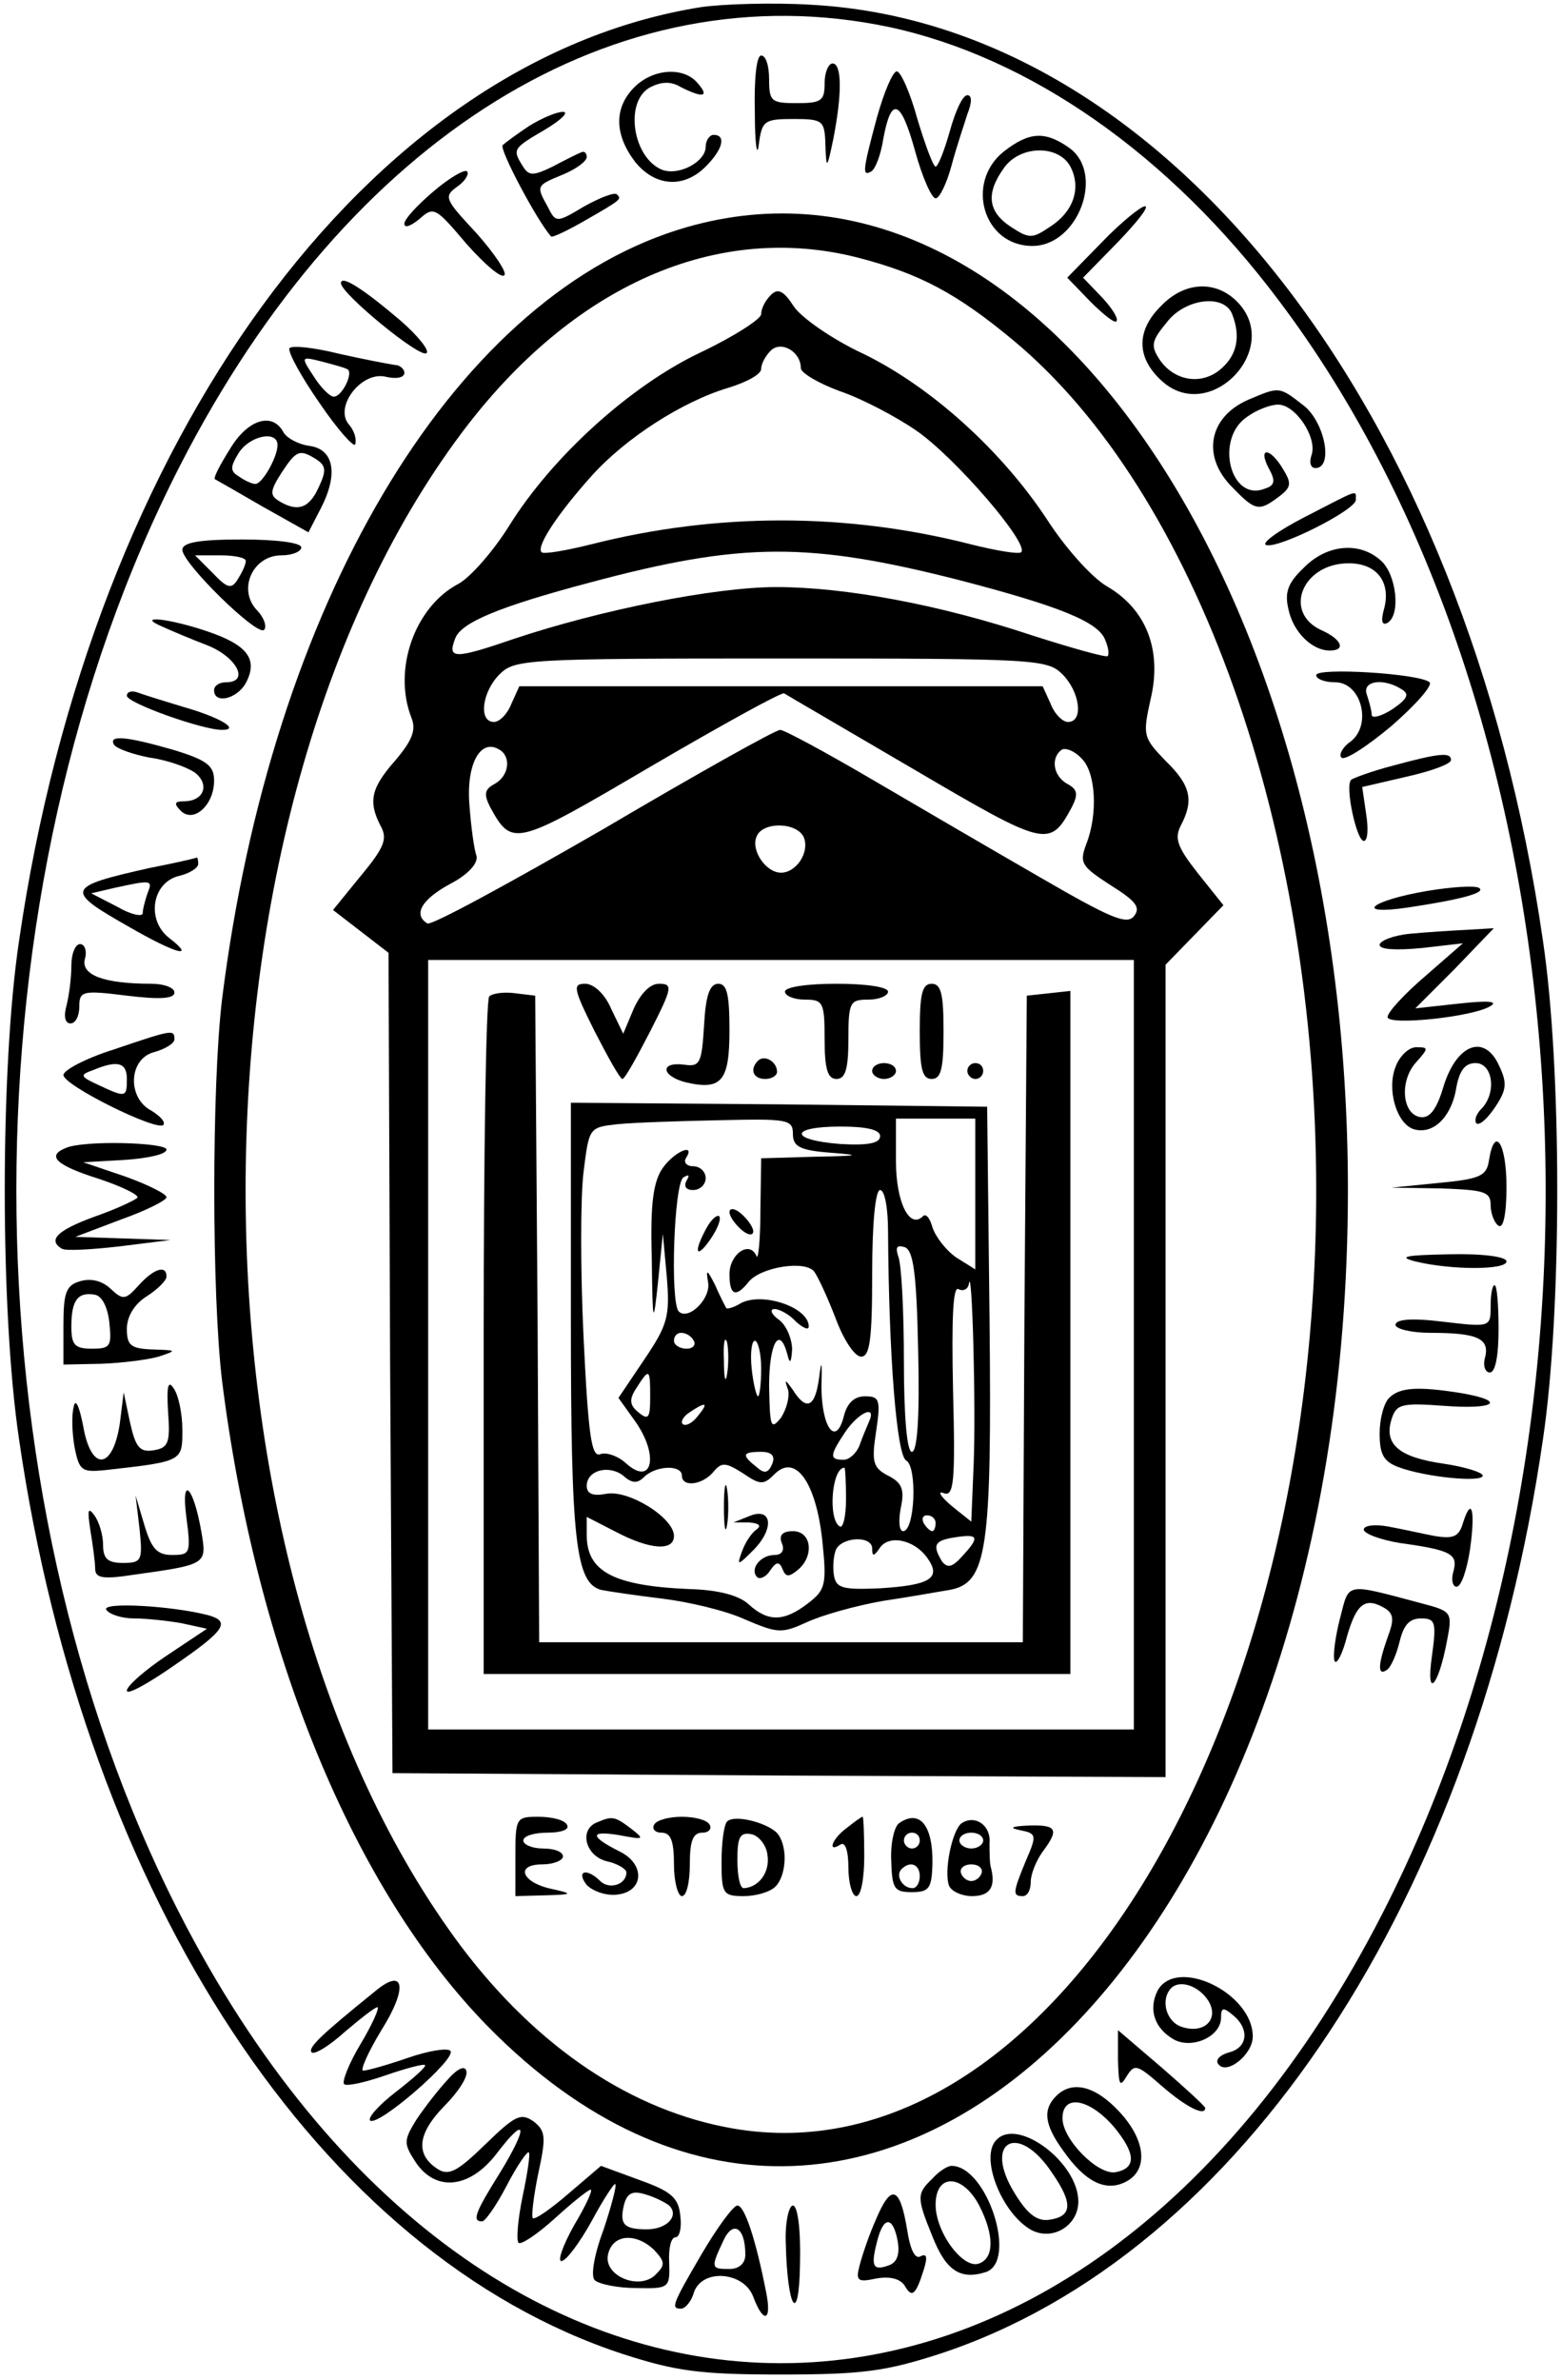 <?xml version="1.0" standalone="no"?>
<!DOCTYPE svg PUBLIC "-//W3C//DTD SVG 20010904//EN"
 "http://www.w3.org/TR/2001/REC-SVG-20010904/DTD/svg10.dtd">
<svg version="1.0" xmlns="http://www.w3.org/2000/svg"
 width="197pt" height="300pt" viewBox="0 0 197 300"
 preserveAspectRatio="xMidYMid meet">

<g transform="translate(0,300) scale(0.1,-0.1)"
fill="#000000" stroke="none">
<path d="M884 2991 c-420 -67 -768 -544 -860 -1177 -24 -161 -24 -467 0 -628
84 -579 380 -1028 761 -1153 68 -22 98 -26 200 -26 102 0 132 4 200 26 381
125 677 574 761 1153 24 161 24 467 0 628 -97 671 -476 1156 -923 1180 -48 3
-111 1 -139 -3z m237 -25 c178 -38 354 -161 492 -345 392 -520 449 -1410 131
-2032 -387 -757 -1131 -757 -1518 0 -274 536 -274 1287 1 1824 213 416 551
625 894 553z"/>
<path d="M952 2858 c0 -40 3 -58 5 -40 4 30 7 32 44 32 37 0 39 -2 40 -32 1
-32 2 -32 10 7 11 56 11 95 -1 95 -5 0 -10 -11 -10 -25 0 -22 -4 -25 -35 -25
-32 0 -35 2 -35 30 0 17 -4 30 -10 30 -6 0 -9 -30 -8 -72z"/>
<path d="M800 2890 c-26 -26 -25 -60 1 -94 25 -31 61 -34 89 -6 22 22 26 40
10 40 -5 0 -10 -7 -10 -15 0 -19 -34 -37 -55 -29 -37 15 -48 86 -15 104 14 7
26 8 39 0 28 -14 36 -12 21 5 -17 21 -56 19 -80 -5z"/>
<path d="M1106 2852 c-18 -67 -19 -75 -7 -68 5 3 12 21 15 41 10 54 22 50 40
-15 9 -33 21 -60 26 -60 5 0 14 19 20 41 6 23 16 52 20 65 6 15 6 24 0 24 -6
0 -15 -20 -22 -45 -7 -25 -15 -45 -18 -45 -3 0 -13 27 -23 60 -9 33 -21 60
-26 60 -5 0 -16 -26 -25 -58z"/>
<path d="M667 2841 c-15 -10 -30 -21 -33 -24 -5 -4 43 -95 61 -115 1 -2 20 7
41 19 49 28 48 28 42 34 -3 3 -21 -4 -41 -15 -35 -21 -36 -21 -46 -1 -15 27
-15 27 19 41 17 7 30 17 30 22 0 5 -3 8 -7 6 -5 -2 -21 -10 -36 -18 -25 -12
-30 -12 -38 1 -13 21 -12 22 29 46 20 12 30 22 22 22 -8 0 -27 -8 -43 -18z"/>
<path d="M1266 2809 c-49 -39 -26 -119 36 -119 58 0 92 92 46 124 -30 21 -50
20 -82 -5z m84 -19 c14 -27 4 -57 -26 -76 -22 -15 -26 -15 -49 0 -29 19 -32
42 -9 74 20 29 69 30 84 2z"/>
<path d="M547 2759 c-20 -17 -37 -35 -37 -41 0 -6 8 -3 19 6 18 16 20 15 59
-31 23 -26 44 -44 48 -40 4 3 -12 27 -35 53 -40 43 -42 46 -24 59 10 7 15 16
12 19 -3 3 -22 -8 -42 -25z"/>
<path d="M1390 2695 l-44 -45 29 -30 c16 -16 31 -28 33 -25 3 3 -5 16 -18 30
l-24 25 44 45 c24 25 40 45 34 45 -5 0 -30 -20 -54 -45z"/>
<path d="M854 2710 c-286 -91 -512 -473 -574 -970 -13 -109 -13 -371 0 -480
43 -343 166 -642 336 -815 481 -488 1084 99 1084 1055 0 771 -404 1350 -846
1210z m229 -35 c77 -20 124 -45 195 -104 231 -192 382 -616 382 -1071 0 -697
-344 -1250 -735 -1183 -128 22 -247 102 -343 229 -363 485 -363 1423 0 1908
140 187 323 267 501 221z"/>
<path d="M972 2628 c-7 -7 -12 -17 -12 -24 0 -6 -34 -28 -76 -48 -89 -42 -188
-132 -242 -219 -20 -32 -49 -65 -64 -73 -55 -29 -83 -108 -59 -169 6 -15 1
-28 -20 -53 -31 -35 -35 -52 -19 -83 9 -16 5 -27 -25 -63 l-35 -43 35 -27 35
-27 2 -517 3 -517 488 -3 487 -2 0 512 0 512 36 37 37 38 -32 40 c-26 33 -30
44 -22 60 17 32 13 51 -19 82 -28 29 -29 32 -19 77 15 62 -5 114 -55 143 -19
11 -53 49 -76 85 -57 86 -145 166 -231 208 -39 18 -79 46 -88 60 -13 20 -20
23 -29 14z m38 -92 c0 -6 22 -19 49 -29 27 -9 71 -32 97 -50 49 -34 142 -142
132 -153 -3 -3 -32 2 -64 10 -157 40 -320 40 -478 0 -32 -8 -61 -13 -63 -10
-7 7 20 48 63 96 43 48 115 94 172 111 23 7 42 17 42 24 0 6 5 16 12 23 13 13
38 -1 38 -22z m199 -267 c127 -33 177 -53 185 -76 4 -9 5 -18 3 -20 -2 -2 -45
10 -95 26 -117 39 -236 61 -323 61 -78 0 -222 -29 -330 -65 -76 -26 -85 -26
-75 0 7 20 54 40 171 71 191 51 275 51 464 3z m131 -119 c22 -22 27 -60 7 -60
-7 0 -17 10 -22 23 l-10 22 -330 0 -330 0 -10 -22 c-5 -13 -15 -23 -22 -23
-20 0 -15 38 7 60 19 19 33 20 355 20 322 0 336 -1 355 -20z m-187 -120 c167
-98 171 -99 199 -47 8 16 7 22 -6 29 -18 10 -21 33 -7 43 5 3 17 -2 25 -11 18
-17 21 -70 6 -108 -9 -24 -6 -28 31 -52 32 -20 38 -28 29 -39 -9 -11 -30 -2
-118 49 -59 34 -155 90 -213 124 -58 34 -110 62 -115 62 -6 0 -106 -56 -223
-125 -118 -68 -217 -122 -222 -119 -18 11 -8 30 29 50 23 12 35 26 33 35 -3 8
-7 37 -9 65 -4 51 14 84 38 69 15 -9 12 -33 -6 -43 -13 -7 -14 -13 -6 -29 28
-51 31 -50 203 51 89 52 165 94 168 92 3 -2 77 -45 164 -96z m-139 -86 c7 -19
-10 -44 -29 -44 -19 0 -38 28 -31 45 7 20 52 19 60 -1z m416 -639 l0 -485
-445 0 -445 0 0 485 0 485 445 0 445 0 0 -485z"/>
<path d="M750 1700 c17 -33 32 -60 35 -60 3 0 18 27 35 60 28 55 29 60 11 60
-11 0 -23 -12 -32 -32 l-13 -31 -15 31 c-8 19 -22 32 -33 32 -16 0 -15 -6 12
-60z"/>
<path d="M888 1708 c-3 -48 -5 -53 -25 -50 -31 4 -29 -14 1 -22 46 -11 56 1
56 65 0 45 -3 59 -14 59 -11 0 -16 -15 -18 -52z"/>
<path d="M990 1750 c0 -5 11 -10 25 -10 23 0 25 -3 25 -50 0 -38 4 -50 15 -50
11 0 15 12 15 50 0 47 2 50 25 50 14 0 25 5 25 10 0 6 -28 10 -65 10 -37 0
-65 -4 -65 -10z"/>
<path d="M1160 1700 c0 -47 3 -60 15 -60 12 0 15 13 15 60 0 47 -3 60 -15 60
-12 0 -15 -13 -15 -60z"/>
<path d="M617 1744 c-4 -4 -7 -198 -7 -431 l0 -423 370 0 370 0 0 431 0 430
-27 -3 -28 -3 -3 -407 -2 -408 -305 0 -305 0 -2 408 -3 407 -25 3 c-14 2 -29
0 -33 -4z"/>
<path d="M956 1663 c-11 -11 -6 -23 9 -23 8 0 15 4 15 9 0 13 -16 22 -24 14z"/>
<path d="M1100 1650 c0 -5 7 -10 15 -10 8 0 15 5 15 10 0 6 -7 10 -15 10 -8 0
-15 -4 -15 -10z"/>
<path d="M1220 1650 c0 -5 5 -10 10 -10 6 0 10 5 10 10 0 6 -4 10 -10 10 -5 0
-10 -4 -10 -10z"/>
<path d="M720 1337 c0 -280 6 -332 38 -341 10 -2 44 -7 77 -11 33 -4 80 -15
104 -26 42 -18 47 -18 78 -4 19 9 62 21 96 27 34 5 72 12 85 14 47 9 53 49 50
342 l-3 267 -262 3 -263 2 0 -273z m280 234 c0 -16 8 -21 48 -24 39 -3 36 -4
-20 -5 l-68 -2 -1 -67 c0 -38 -3 -63 -5 -56 -9 20 -34 2 -34 -23 0 -27 8 -30
24 -10 15 19 72 28 83 13 5 -7 17 -33 27 -59 10 -27 24 -48 32 -48 11 0 14 21
14 105 0 63 4 105 10 105 6 0 10 -24 10 -52 1 -159 11 -283 23 -289 14 -8 11
-89 -4 -89 -5 0 -6 13 -3 29 5 23 2 32 -16 41 -19 10 -21 17 -15 56 6 40 4 44
-14 44 -14 0 -23 -9 -27 -26 -10 -38 -28 -13 -28 39 1 32 0 34 -3 10 -5 -37
-16 -42 -33 -15 -10 14 -11 14 -6 0 2 -9 -2 -24 -9 -35 -13 -16 -14 -12 -15
40 0 54 13 77 23 40 3 -13 5 -11 6 6 0 13 -7 30 -16 37 -10 7 -13 14 -6 14 6
0 19 -7 27 -16 9 -8 16 -11 16 -6 0 25 -62 45 -88 28 -7 -4 -14 -6 -16 -5 -1
2 -8 15 -14 29 -10 20 -12 21 -9 4 4 -21 -25 -49 -37 -37 -11 12 -6 162 6 169
7 4 8 3 4 -4 -4 -7 -1 -12 8 -12 9 0 16 7 16 15 0 8 -7 15 -16 15 -8 0 -12 5
-9 10 13 20 -14 9 -29 -12 -12 -17 -16 -45 -14 -113 1 -86 2 -87 8 -30 l6 60
5 -55 c4 -49 1 -60 -28 -103 l-33 -49 20 -28 c32 -44 23 -85 -11 -54 -10 9
-25 14 -32 11 -11 -4 -15 23 -21 147 -4 84 -4 177 0 209 7 56 7 56 43 60 20 2
78 4 129 5 85 2 92 1 92 -17z m230 -76 l0 -95 -24 15 c-13 9 -26 26 -30 38 -3
11 -8 18 -12 14 -17 -17 -34 18 -34 69 l0 54 50 0 50 0 0 -95z m-120 73 c0 -9
-15 -12 -50 -10 -65 5 -65 22 0 22 33 0 50 -4 50 -12z m48 -271 c2 -82 -1
-127 -8 -127 -6 0 -10 43 -10 114 0 63 -3 122 -7 132 -4 12 -2 15 8 12 11 -4
15 -33 17 -131z m70 -142 l-3 -73 -25 20 c-14 12 -18 19 -10 16 13 -5 15 13
12 129 -2 93 0 133 7 128 6 -3 12 0 13 7 4 26 9 -155 6 -227z m-353 155 c3 -5
-1 -10 -9 -10 -9 0 -16 5 -16 10 0 6 4 10 9 10 6 0 13 -4 16 -10z m42 -42 c-2
-13 -4 -5 -4 17 -1 22 1 32 4 23 2 -10 2 -28 0 -40z m43 7 c0 -19 -2 -35 -4
-35 -2 0 -6 16 -8 35 -2 19 0 35 4 35 4 0 8 -16 8 -35z m-140 -36 c0 -26 -2
-30 -15 -19 -11 9 -12 16 -2 31 16 25 17 24 17 -12z m60 -24 c-7 -9 -15 -13
-19 -10 -3 3 1 10 9 15 21 14 24 12 10 -5z m216 -7 c-3 -7 -9 -21 -12 -30 -4
-10 -13 -18 -20 -18 -18 0 -18 5 2 35 17 25 40 35 30 13z m-122 -53 c-5 -12
-10 -13 -20 -4 -19 15 -18 19 6 19 13 0 18 -5 14 -15z m3 -13 c26 26 52 -10
60 -83 6 -57 4 -63 -18 -80 -30 -23 -50 -24 -75 -1 -12 11 -38 18 -74 19 -96
4 -130 22 -130 68 l0 23 37 -19 c44 -23 73 -24 73 -5 0 23 -58 59 -86 53 -16
-3 -24 0 -24 10 0 20 28 27 46 13 11 -10 18 -10 26 -2 15 15 48 16 48 2 0 -15
26 -12 40 5 10 12 15 12 37 -2 22 -15 26 -15 40 -1z m90 -32 c0 -22 -4 -37 -8
-34 -15 9 -10 74 6 74 1 0 2 -18 2 -40z m113 -30 c0 -5 -2 -10 -4 -10 -3 0 -8
5 -11 10 -3 6 -1 10 4 10 6 0 11 -4 11 -10z m35 -40 c-14 -16 -20 -17 -27 -8
-12 20 -10 26 15 30 31 5 33 1 12 -22z m-115 8 c0 -10 2 -10 9 0 11 18 43 12
60 -11 19 -26 5 -35 -59 -39 -46 -2 -55 0 -58 15 -2 10 -1 25 2 33 7 17 46 19
46 2z"/>
<path d="M920 1472 c0 -5 7 -15 15 -22 8 -7 15 -8 15 -2 0 5 -7 15 -15 22 -8
7 -15 8 -15 2z"/>
<path d="M891 1452 c-17 -31 -13 -40 5 -14 9 13 14 26 11 29 -3 2 -10 -4 -16
-15z"/>
<path d="M913 1100 c0 -25 2 -35 4 -22 2 12 2 32 0 45 -2 12 -4 2 -4 -23z"/>
<path d="M945 1089 l-20 -8 20 0 c12 -1 16 -4 9 -9 -6 -4 -14 -16 -18 -27 -7
-19 -6 -19 14 1 27 27 24 55 -5 43z"/>
<path d="M986 1055 c4 -9 0 -15 -9 -15 -18 0 -32 -18 -22 -28 3 -3 11 0 16 8
8 12 12 12 16 2 4 -10 8 -10 19 -1 21 17 18 49 -6 49 -13 0 -18 -5 -14 -15z"/>
<path d="M650 660 l0 -50 38 1 c35 1 35 2 8 8 -38 8 -47 31 -12 31 14 0 26 5
26 10 0 6 -11 10 -25 10 -14 0 -25 5 -25 10 0 6 14 10 31 10 17 0 28 4 24 10
-3 6 -19 10 -36 10 -28 0 -29 -1 -29 -50z"/>
<path d="M753 703 c-23 -9 -15 -42 12 -49 14 -3 25 -10 25 -14 0 -16 -22 -22
-33 -11 -17 17 -31 13 -17 -5 8 -8 25 -14 39 -12 33 4 35 38 3 54 -38 19 -39
27 -2 21 32 -6 34 -6 16 8 -21 16 -24 16 -43 8z"/>
<path d="M825 700 c-3 -5 1 -10 9 -10 12 0 16 -10 16 -40 0 -22 5 -40 10 -40
6 0 10 18 10 40 0 30 4 40 16 40 8 0 12 5 9 10 -3 6 -19 10 -35 10 -16 0 -32
-4 -35 -10z"/>
<path d="M917 704 c-4 -4 -7 -27 -7 -51 0 -40 2 -43 28 -43 15 0 33 5 40 12
13 13 16 47 4 65 -9 14 -55 27 -65 17z m51 -43 c3 -21 -11 -40 -30 -41 -5 0
-8 16 -8 36 0 28 3 35 18 32 9 -2 19 -14 20 -27z"/>
<path d="M1068 696 c-19 -14 -25 -32 -8 -21 6 4 10 -8 10 -29 0 -20 5 -36 10
-36 6 0 10 23 10 50 0 28 -1 50 -2 50 -2 0 -11 -7 -20 -14z"/>
<path d="M1134 702 c-6 -4 -11 -25 -10 -47 1 -36 4 -40 26 -40 22 0 25 5 26
35 1 49 -16 70 -42 52z m26 -22 c0 -5 -4 -10 -10 -10 -5 0 -10 5 -10 10 0 6 5
10 10 10 6 0 10 -4 10 -10z m0 -45 c0 -8 -4 -15 -9 -15 -13 0 -22 16 -14 24
11 11 23 6 23 -9z"/>
<path d="M1213 702 c-12 -8 -23 -61 -16 -79 3 -7 16 -13 29 -13 22 0 30 11 24
35 -2 6 -2 20 -2 32 2 22 -18 36 -35 25z m27 -22 c0 -5 -7 -10 -15 -10 -8 0
-15 5 -15 10 0 6 7 10 15 10 8 0 15 -4 15 -10z m-2 -41 c-2 -6 -8 -10 -13 -10
-5 0 -11 4 -13 10 -2 6 4 11 13 11 9 0 15 -5 13 -11z"/>
<path d="M1287 693 c20 -4 21 -6 7 -38 -17 -41 -17 -45 -4 -45 6 0 10 8 10 18
0 10 7 27 15 38 21 28 18 34 -17 33 -23 -1 -26 -3 -11 -6z"/>
<path d="M430 2643 c0 -13 101 -96 108 -88 4 3 -11 22 -33 41 -47 40 -75 58
-75 47z"/>
<path d="M1465 2615 c-32 -31 -32 -65 -1 -94 61 -58 155 40 96 99 -27 27 -66
25 -95 -5z m89 -11 c11 -28 6 -51 -13 -68 -24 -22 -59 -17 -78 10 -12 18 -11
24 8 47 23 31 73 37 83 11z"/>
<path d="M365 2561 c-2 -5 15 -36 38 -69 23 -34 44 -57 45 -52 2 6 -1 17 -8
25 -19 22 16 68 47 60 13 -3 23 -1 23 5 0 5 -6 10 -12 10 -7 1 -39 7 -70 14
-32 8 -60 11 -63 7z m74 -27 c6 -6 -8 -34 -18 -34 -5 0 -16 11 -25 25 -17 26
-17 26 11 19 15 -4 30 -8 32 -10z"/>
<path d="M1574 2496 c-50 -22 -59 -72 -19 -111 28 -29 33 -30 58 -11 16 12 16
17 5 35 -16 27 -32 28 -18 1 9 -16 8 -22 -5 -26 -43 -17 -63 62 -23 90 12 9
30 16 40 16 22 0 50 -42 42 -64 -3 -9 -1 -16 5 -16 23 0 12 58 -15 79 -31 24
-30 24 -70 7z"/>
<path d="M290 2434 c-12 -19 -21 -36 -19 -38 2 -1 30 -17 61 -35 l57 -32 16
31 c22 43 16 74 -15 78 -14 2 -29 10 -33 18 -14 25 -45 15 -67 -22z m60 5 c0
-15 -19 -49 -28 -49 -4 0 -13 4 -20 9 -12 7 -12 12 -1 30 14 22 49 29 49 10z
m49 -18 c12 -8 13 -14 3 -35 -12 -27 -27 -32 -51 -17 -11 7 -10 13 4 35 19 29
23 30 44 17z"/>
<path d="M1645 2348 c-33 -17 -55 -33 -48 -35 15 -5 113 44 113 57 0 13 5 14
-65 -22z"/>
<path d="M230 2307 c0 -17 94 -109 103 -101 4 4 0 16 -10 26 -23 26 -4 68 32
68 14 0 25 5 25 10 0 6 -32 10 -75 10 -55 0 -75 -4 -75 -13z m80 -14 c0 -5 -5
-15 -10 -23 -8 -13 -13 -12 -32 8 l-22 22 32 0 c18 0 32 -3 32 -7z"/>
<path d="M1644 2284 c-20 -19 -24 -31 -19 -52 6 -29 30 -52 52 -52 21 0 15 14
-9 25 -51 22 -26 85 33 85 35 0 53 -23 45 -56 -5 -17 -3 -23 4 -19 17 10 11
61 -8 78 -27 25 -69 21 -98 -9z"/>
<path d="M205 2210 c11 -5 37 -16 58 -24 36 -15 52 -46 22 -46 -8 0 -15 -4
-15 -10 0 -18 29 -11 40 9 16 30 2 48 -48 65 -50 17 -92 21 -57 6z"/>
<path d="M1660 2149 c0 -5 11 -9 24 -9 33 0 47 -54 19 -75 -10 -7 -15 -17 -11
-20 4 -4 32 14 63 40 31 27 52 51 48 55 -12 11 -143 19 -143 9z m108 -18 c10
-6 7 -12 -12 -25 -14 -9 -26 -12 -26 -7 0 5 -3 16 -6 25 -7 18 21 22 44 7z"/>
<path d="M160 2123 c0 -9 95 -43 120 -43 24 0 -3 16 -49 29 -23 7 -49 15 -57
18 -8 3 -14 1 -14 -4z"/>
<path d="M144 2061 c4 -5 24 -12 45 -16 22 -3 47 -12 57 -19 19 -15 11 -36
-14 -36 -12 0 -13 -3 -4 -12 16 -16 42 7 42 38 0 19 -9 26 -52 39 -59 17 -82
19 -74 6z"/>
<path d="M1757 2035 c-27 -7 -51 -16 -53 -18 -8 -8 7 -77 16 -77 5 0 6 15 3
34 l-5 34 56 13 c31 7 56 16 56 21 0 10 -14 9 -73 -7z"/>
<path d="M189 1906 c-107 -24 -108 -28 -25 -75 59 -34 84 -40 49 -13 -29 23
-21 70 13 78 13 3 24 10 24 15 0 5 -1 9 -2 8 -2 -1 -28 -7 -59 -13z m-3 -32
c-3 -9 -6 -20 -6 -25 0 -5 -15 -2 -32 8 l-33 17 30 7 c46 10 48 10 41 -7z"/>
<path d="M1800 1877 c-71 -12 -94 -31 -25 -21 67 10 101 19 90 25 -6 3 -35 1
-65 -4z"/>
<path d="M1778 1823 c-21 -2 -38 -9 -38 -14 0 -6 21 -7 53 -4 l52 6 -47 -41
c-27 -23 -48 -46 -48 -52 0 -11 108 0 130 14 10 6 -4 7 -40 3 l-55 -6 50 50
49 51 -34 -2 c-19 -1 -52 -3 -72 -5z"/>
<path d="M90 1783 c0 -16 -3 -38 -6 -50 -4 -14 -2 -23 5 -23 6 0 11 9 11 21 0
20 4 21 60 14 41 -5 60 -4 60 4 0 6 -13 11 -29 11 -60 0 -89 11 -84 31 3 10 0
19 -6 19 -6 0 -11 -12 -11 -27z"/>
<path d="M143 1677 c-35 -11 -63 -26 -63 -32 0 -13 117 -71 126 -63 3 4 -4 11
-15 18 -31 16 -29 66 4 74 14 4 25 11 25 16 0 13 -3 12 -77 -13z m17 -37 c0
-23 -1 -24 -35 -8 -24 11 -25 13 -8 19 31 13 43 10 43 -11z"/>
<path d="M1760 1655 c-11 -28 1 -70 22 -78 24 -8 47 13 54 48 4 25 11 35 25
35 22 0 27 -38 7 -58 -6 -6 -9 -14 -6 -18 4 -3 14 6 24 21 14 21 15 30 5 51
-18 41 -53 29 -70 -24 -9 -31 -18 -42 -30 -40 -23 4 -26 46 -5 69 16 18 16 19
0 19 -9 0 -21 -11 -26 -25z"/>
<path d="M83 1553 c-25 -10 -12 -22 42 -39 30 -10 52 -21 48 -24 -5 -4 -29
-15 -55 -24 -46 -17 -58 -29 -40 -40 5 -3 38 -1 73 3 l64 8 -60 2 -60 2 58 22
c31 11 57 24 57 28 0 4 -24 16 -52 26 l-53 18 53 3 c28 2 52 7 52 13 0 9 -105
12 -127 2z"/>
<path d="M1878 1538 c-3 -20 -10 -24 -63 -29 l-60 -6 63 -1 c54 -2 62 -4 62
-21 0 -11 5 -23 10 -26 6 -4 10 15 10 49 0 55 -15 78 -22 34z"/>
<path d="M1785 1410 c45 -11 115 -11 115 0 0 6 -30 10 -72 9 -55 -1 -66 -3
-43 -9z"/>
<path d="M175 1380 c-17 -19 -20 -19 -36 -4 -11 10 -25 13 -38 9 -18 -5 -21
-15 -21 -56 l0 -49 48 1 c26 1 58 5 72 9 24 8 23 8 -7 9 -28 1 -33 5 -33 26 0
15 9 31 25 41 14 9 25 20 25 25 0 15 -16 10 -35 -11z m-37 -48 c3 -29 1 -32
-22 -32 -22 0 -26 5 -26 28 0 33 8 44 30 40 9 -2 16 -16 18 -36z"/>
<path d="M1880 1354 c0 -27 0 -27 -60 -20 -40 5 -60 3 -60 -4 0 -5 20 -10 44
-10 59 0 75 -7 69 -31 -3 -10 0 -19 6 -19 7 0 11 21 11 55 0 30 -2 55 -5 55
-3 0 -5 -12 -5 -26z"/>
<path d="M212 1220 c3 -39 0 -45 -18 -48 -18 -3 -23 4 -30 35 l-8 38 -5 -40
c-9 -58 -36 -60 -46 -3 -5 26 -10 36 -12 25 -3 -11 -2 -34 1 -51 6 -30 9 -32
39 -29 98 11 97 11 97 51 0 20 -5 44 -11 52 -7 11 -9 3 -7 -30z"/>
<path d="M1752 1238 c-7 -7 -12 -27 -12 -45 0 -26 5 -35 23 -42 34 -13 107
-20 107 -11 0 4 -22 11 -49 15 -56 8 -76 24 -66 56 6 19 12 21 66 17 65 -5 80
6 22 16 -56 9 -78 7 -91 -6z"/>
<path d="M235 1088 c6 -46 5 -48 -18 -48 -19 0 -26 8 -35 38 l-11 37 5 -42 c4
-40 3 -43 -21 -43 -19 0 -25 5 -25 23 0 12 -5 29 -11 37 -8 11 -9 7 -5 -19 3
-18 6 -40 6 -48 0 -12 9 -14 48 -8 93 13 93 13 86 54 -10 58 -26 73 -19 19z"/>
<path d="M1845 1080 c-5 -17 -12 -20 -36 -16 -16 3 -42 9 -59 12 -17 3 -30 1
-30 -4 0 -5 21 -13 46 -17 65 -9 73 -14 67 -36 -3 -10 -1 -19 4 -19 6 0 13 21
17 47 7 50 2 68 -9 33z"/>
<path d="M1690 960 c-6 -23 -9 -47 -7 -53 2 -7 10 7 16 31 12 41 23 50 49 34
10 -7 10 -15 2 -36 -12 -34 -13 -49 -1 -41 5 3 12 19 16 35 5 21 12 30 27 30
18 0 20 -4 14 -47 -8 -56 8 -40 19 19 7 36 6 37 -32 47 -98 26 -91 27 -103
-19z"/>
<path d="M134 971 c4 -6 20 -11 35 -11 16 0 43 -3 60 -6 l32 -7 -51 -34 c-27
-18 -50 -38 -50 -44 0 -6 27 9 60 32 64 44 71 55 43 63 -46 12 -135 17 -129 7z"/>
<path d="M473 490 c-68 -55 -85 -71 -80 -77 4 -3 22 8 42 26 20 17 38 31 41
31 3 0 -6 -21 -21 -46 -15 -25 -24 -48 -21 -51 3 -3 26 2 52 11 26 9 49 15 50
13 2 -2 -15 -17 -37 -34 -22 -17 -36 -33 -32 -36 11 -7 110 79 101 88 -4 4
-28 0 -54 -9 -26 -9 -51 -16 -56 -16 -4 0 6 23 23 51 34 54 29 80 -8 49z"/>
<path d="M1460 491 c-12 -24 -4 -48 21 -62 23 -12 59 4 59 28 0 13 3 13 15 3
21 -17 19 -41 -5 -47 -11 -3 -17 -9 -14 -14 10 -16 44 11 44 34 0 55 -96 101
-120 58z m64 -13 c14 -23 -5 -42 -33 -33 -20 6 -28 34 -14 49 11 11 35 3 47
-16z"/>
<path d="M1410 403 c1 -31 2 -35 11 -20 10 16 13 15 45 -13 30 -26 54 -38 54
-27 0 2 -25 25 -55 51 l-55 47 0 -38z"/>
<path d="M564 378 c-12 -13 -29 -35 -39 -50 -16 -26 -16 -30 -1 -53 25 -38 68
-34 102 10 38 50 41 36 5 -23 -32 -51 -36 -62 -23 -62 4 0 18 20 31 45 13 25
26 44 28 42 2 -2 -2 -28 -8 -56 -6 -29 -8 -55 -5 -58 3 -3 24 11 46 31 22 20
42 36 45 36 3 0 -6 -20 -21 -45 -14 -25 -21 -45 -16 -45 6 0 23 23 38 50 15
28 29 49 30 47 2 -2 -5 -28 -15 -58 -12 -32 -16 -58 -11 -63 5 -5 29 -10 52
-10 42 -1 43 0 42 32 -1 17 2 32 8 32 5 0 8 12 6 27 -2 23 -12 31 -51 45 l-49
18 -41 -35 c-22 -19 -42 -33 -45 -31 -2 3 1 28 7 57 10 46 9 53 -6 65 -16 11
-23 8 -61 -29 -35 -34 -46 -40 -60 -31 -28 18 -26 44 8 79 18 18 31 38 28 45
-2 7 -12 2 -24 -12z m280 -158 c13 -13 -3 -30 -28 -30 -29 0 -35 6 -29 31 4
15 11 18 27 13 11 -3 25 -10 30 -14z m-19 -56 c14 -15 14 -19 2 -31 -21 -21
-67 -1 -60 26 6 25 35 27 58 5z"/>
<path d="M1332 358 c-17 -17 -15 -36 9 -69 28 -40 54 -52 79 -39 29 15 25 53
-9 89 -30 32 -59 39 -79 19z m73 -39 c28 -34 28 -52 2 -57 -22 -4 -67 41 -67
68 0 31 34 25 65 -11z"/>
<path d="M1257 303 c-22 -21 6 -93 44 -114 27 -14 59 6 59 36 0 49 -76 106
-103 78z m70 -42 c27 -39 25 -55 -4 -59 -15 -2 -27 7 -43 33 -41 66 4 91 47
26z"/>
<path d="M1176 254 c-20 -19 -20 -24 0 -73 17 -43 35 -55 67 -45 41 13 2 134
-43 134 -5 0 -16 -7 -24 -16z m59 -34 c19 -37 19 -66 0 -73 -20 -8 -55 39 -55
74 0 40 34 39 55 -1z"/>
<path d="M1105 203 c-9 -20 -18 -47 -21 -59 -5 -19 -2 -21 21 -16 17 3 30 0
36 -9 9 -16 14 -12 24 20 5 16 4 21 -4 17 -7 -4 -13 8 -17 34 -9 54 -20 58
-39 13z m27 -27 c3 -16 0 -27 -10 -31 -21 -8 -24 -2 -16 29 8 33 20 33 26 2z"/>
<path d="M885 159 c-38 -65 -39 -69 -26 -69 5 0 13 9 16 20 10 31 63 27 75 -5
13 -35 24 -31 16 7 -13 66 -27 108 -36 108 -5 0 -25 -27 -45 -61z m55 -1 c0
-11 -8 -18 -20 -18 -23 0 -24 1 -8 35 12 27 28 18 28 -17z"/>
<path d="M991 173 c2 -85 17 -106 18 -25 1 42 -3 72 -9 72 -5 0 -10 -21 -9
-47z"/>
</g>
</svg>
